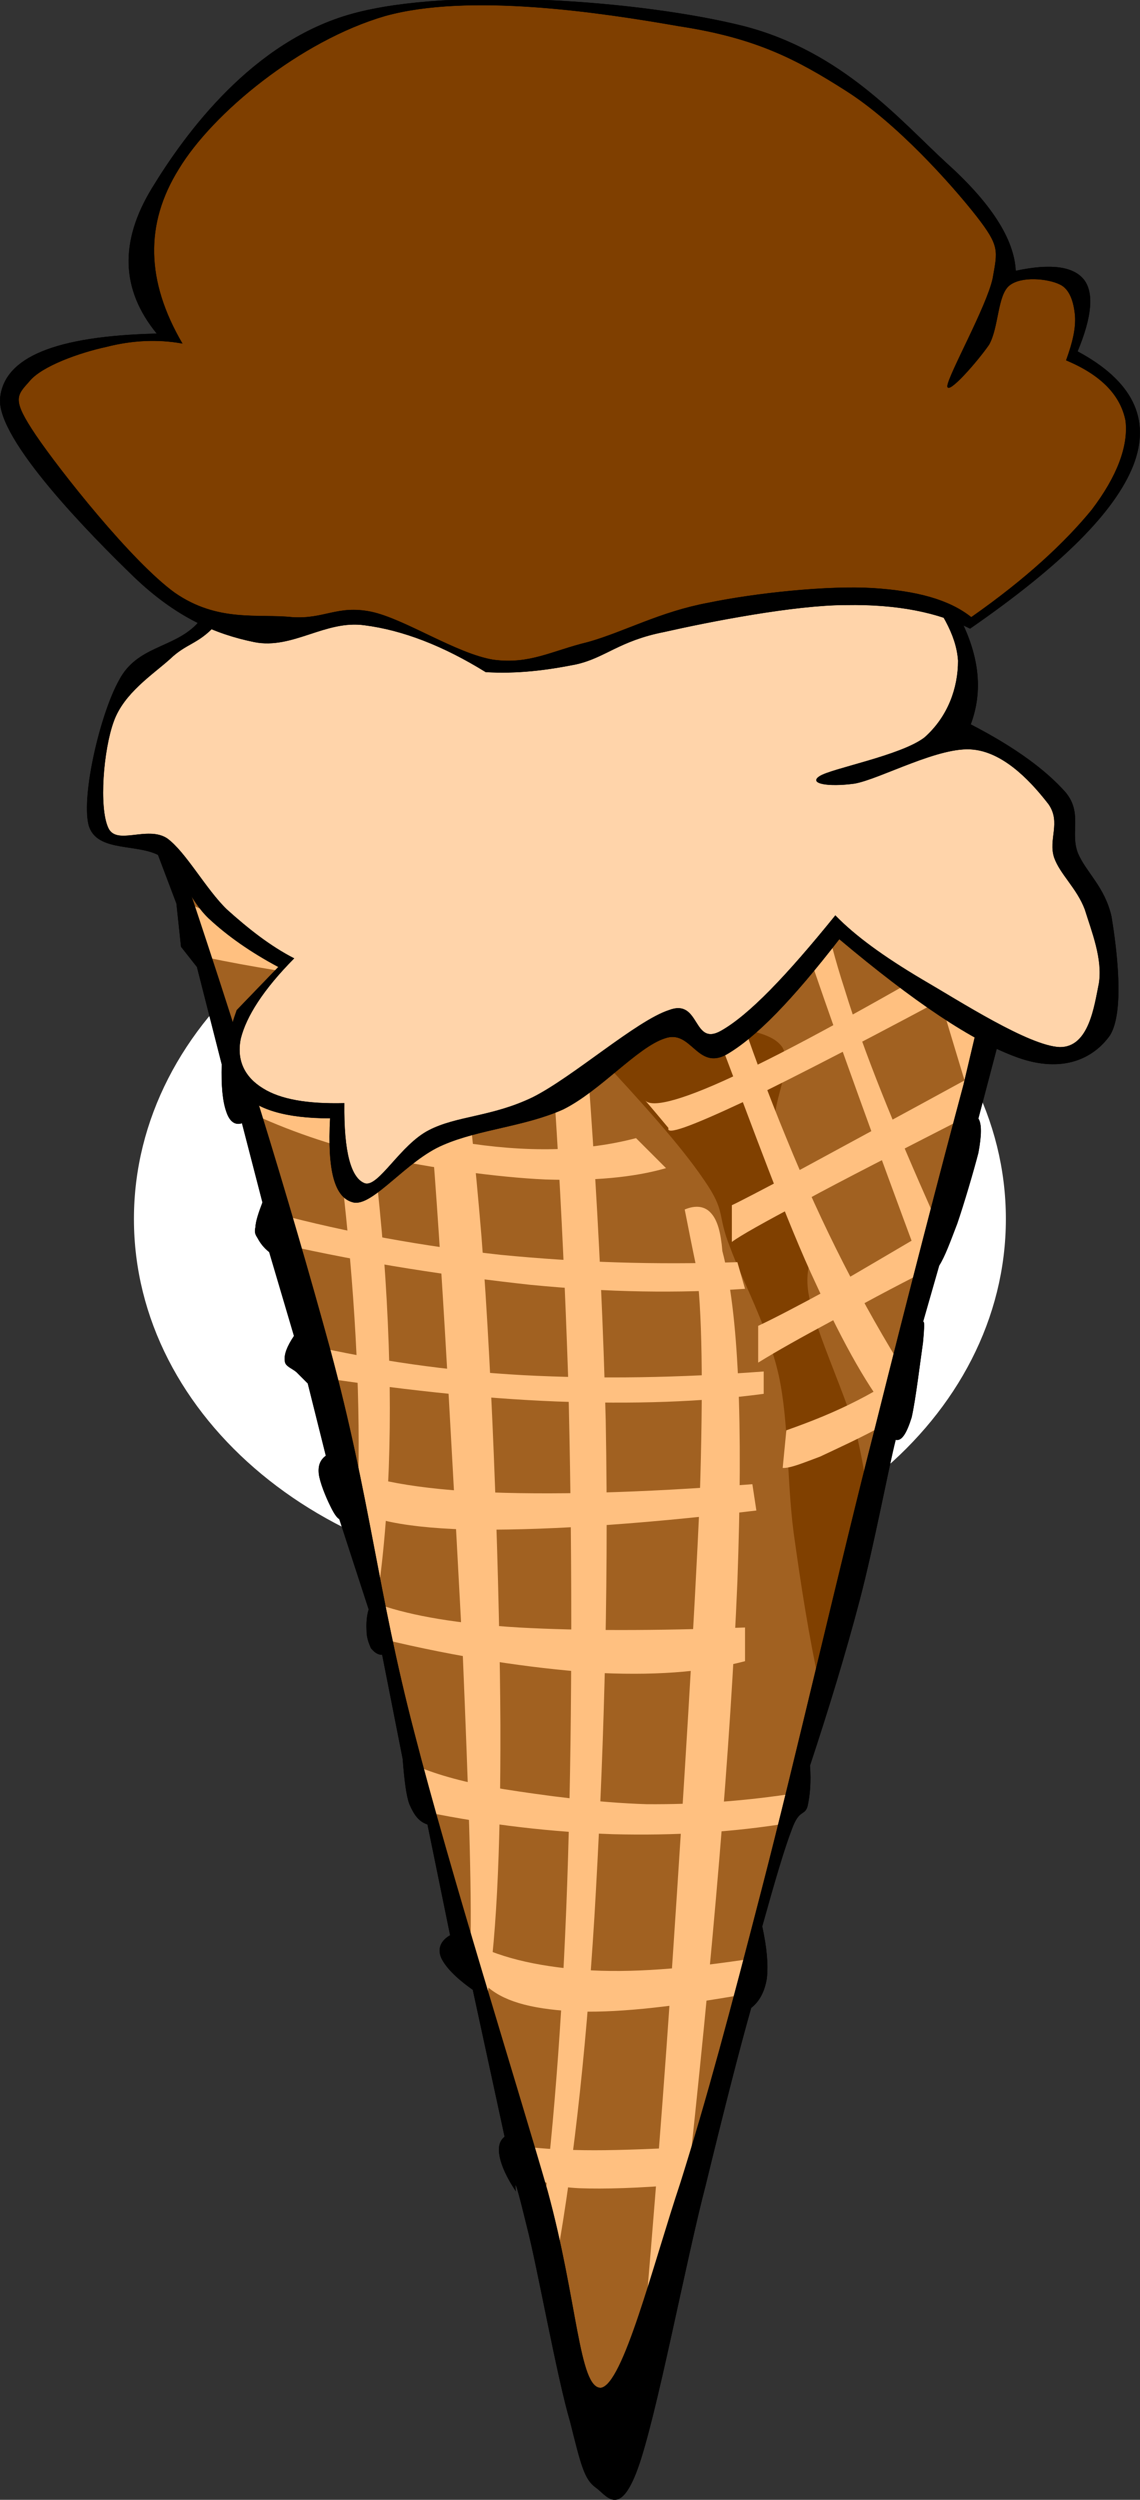 <?xml version="1.0" encoding="UTF-8"?>
<svg width="134.049" height="293.869" xmlns="http://www.w3.org/2000/svg" xmlns:svg="http://www.w3.org/2000/svg">
 <rect width="100%" height="100%" fill="#333333" stroke="none"/>
 <g>
  <title>Layer 1</title>
  <g id="Layer_1">
   <g id="svg_1">
    <path clip-rule="evenodd" d="m67.013,100.854c28.297,0 51.264,19.015 51.264,42.444s-22.967,42.444 -51.264,42.444c-28.298,0 -51.264,-19.015 -51.264,-42.444s22.966,-42.444 51.264,-42.444" fill="#FFFFFF" fill-rule="evenodd" id="svg_2"/>
    <path clip-rule="evenodd" d="m71.729,292.626l50.473,-193.067l-101.413,-0.396l50.94,193.463z" fill="#A16121" fill-rule="evenodd" stroke="#000000" stroke-miterlimit="10" stroke-width="0.036" id="svg_3"/>
    <path clip-rule="evenodd" d="m69.893,123.606c-0.432,-5.256 -0.035,-9.108 1.332,-11.952c1.332,-2.952 4.609,-6.012 6.625,-4.86c1.871,1.26 2.484,9.036 4.896,11.952c2.482,2.7 7.668,1.908 9.287,4.428c1.297,2.448 -1.549,6.624 -0.9,10.152c0.684,3.312 4.068,6.984 4.861,10.188c0.646,3.132 -1.729,4.464 -0.865,8.855c0.756,4.248 4.607,12.168 5.725,16.813c1.043,4.607 1.439,8.1 0.9,10.62l-5.328,18.575c-1.332,-6.084 -2.232,-11.951 -3.096,-18.144c-0.828,-6.264 -0.541,-12.96 -1.766,-18.576c-1.295,-5.724 -4.318,-11.195 -5.723,-15.048c-1.584,-3.96 -0.396,-4.068 -3.096,-7.956c-2.7,-3.959 -6.983,-8.747 -12.852,-15.047z" fill="#804000" fill-rule="evenodd" id="svg_4"/>
    <path clip-rule="evenodd" d="m46.889,99.702c1.476,7.884 2.628,19.548 3.996,35.424c1.26,15.84 2.664,43.38 3.528,59.292c0.648,15.769 1.08,27.217 0.9,34.921l1.764,6.659c1.26,-7.128 1.8,-18 1.764,-33.191c-0.072,-15.372 -0.864,-40.104 -2.232,-57.528c-1.44,-17.352 -3.456,-32.544 -6.192,-46.008c-1.152,0.144 -2.34,0.288 -3.528,0.431z" fill="#FFC080" fill-rule="evenodd" id="svg_5"/>
    <path clip-rule="evenodd" d="m34.037,98.838c3.06,16.56 5.328,31.032 6.66,44.244c1.332,13.068 1.728,24.372 1.332,34.056l2.664,8.388c1.368,-10.908 1.512,-23.436 0.432,-38.017c-1.188,-14.651 -3.456,-30.743 -7.092,-49.104c-1.332,0.145 -2.664,0.289 -3.996,0.433z" fill="#FFC080" fill-rule="evenodd" id="svg_6"/>
    <path clip-rule="evenodd" d="m63.269,104.599c1.8,19.26 2.88,37.908 3.528,57.06c0.504,19.116 0.504,39.744 0,56.628c-0.504,16.776 -1.584,30.96 -3.096,43.38l1.332,6.192c2.196,-11.628 3.816,-25.596 4.859,-42.48c1.008,-17.063 1.729,-37.188 1.332,-58.428c-0.539,-21.312 -2.016,-43.596 -4.427,-68.112c-1.152,1.908 -2.34,3.815 -3.528,5.76z" fill="#FFC080" fill-rule="evenodd" id="svg_7"/>
    <path clip-rule="evenodd" d="m81.846,148.807c0.719,5.004 0.863,14.004 0.432,27.432c-0.576,13.5 -1.98,35.964 -3.096,52.668c-1.08,16.488 -2.305,31.68 -3.529,46.008l4.861,-15.048c3.383,-30.636 5.4,-54.936 6.191,-73.872c0.684,-18.936 0.145,-31.68 -1.764,-38.916c-0.18,-2.196 -0.576,-3.636 -1.332,-4.464c-0.721,-0.828 -1.801,-0.972 -3.096,-0.432c0.432,2.195 0.864,4.391 1.333,6.624z" fill="#FFC080" fill-rule="evenodd" id="svg_8"/>
    <path clip-rule="evenodd" d="m74.789,133.794c-6.048,1.584 -12.852,1.728 -20.808,0.432c-8.028,-1.404 -16.704,-4.104 -26.568,-8.388l1.764,4.86c4.572,2.16 9.612,3.924 15.516,5.292c5.796,1.296 13.752,2.412 19.44,2.664c5.617,0.18 10.296,-0.216 14.183,-1.332c-1.15,-1.152 -2.339,-2.34 -3.527,-3.528z" fill="#FFC080" fill-rule="evenodd" id="svg_9"/>
    <path clip-rule="evenodd" d="m32.273,142.614c8.604,2.304 17.46,3.888 26.568,4.896c9.216,0.9 18.18,1.188 27.864,0.864l0.9,3.133c-7.848,0.54 -15.984,0.432 -25.236,-0.469c-9.18,-1.008 -19.008,-2.447 -29.628,-4.86c-0.144,-1.188 -0.288,-2.376 -0.468,-3.564z" fill="#FFC080" fill-rule="evenodd" id="svg_10"/>
    <path clip-rule="evenodd" d="m36.269,158.131c8.028,1.8 16.164,3.023 25.236,3.527c8.963,0.468 18.252,0.324 28.295,-0.432l0,2.628c-7.271,0.972 -15.336,1.224 -24.335,0.899c-9.144,-0.359 -18.792,-1.439 -29.628,-3.096c0.144,-1.15 0.288,-2.339 0.432,-3.526z" fill="#FFC080" fill-rule="evenodd" id="svg_11"/>
    <path clip-rule="evenodd" d="m38.933,171.847c3.204,1.872 9,3.096 17.244,3.527c8.316,0.396 18.901,0.145 32.292,-0.899l0.469,3.096c-14.797,1.764 -25.884,2.376 -34.092,2.232c-8.244,-0.252 -12.924,-1.44 -14.58,-3.564c-0.433,-1.44 -0.865,-2.917 -1.333,-4.392z" fill="#FFC080" fill-rule="evenodd" id="svg_12"/>
    <path clip-rule="evenodd" d="m44.693,188.658c3.744,1.296 9.144,2.232 16.344,2.664c7.2,0.396 15.912,0.396 26.568,0l0,3.96c-5.041,1.332 -10.943,1.729 -18.145,1.332c-7.2,-0.54 -15.408,-1.728 -24.768,-3.996c0.001,-1.296 0.001,-2.628 0.001,-3.96z" fill="#FFC080" fill-rule="evenodd" id="svg_13"/>
    <path clip-rule="evenodd" d="m49.121,207.666c2.34,0.973 5.544,1.908 10.152,2.664c4.572,0.721 10.872,1.584 16.813,1.765c5.832,0.036 11.555,-0.36 17.711,-1.332l-0.9,3.527c-6.803,1.116 -13.607,1.513 -20.807,1.332c-7.237,-0.252 -14.473,-1.08 -22.104,-2.628c-0.289,-1.764 -0.577,-3.527 -0.865,-5.328z" fill="#FFC080" fill-rule="evenodd" id="svg_14"/>
    <path clip-rule="evenodd" d="m54.845,228.042c3.528,2.017 8.1,3.097 13.716,3.528c5.689,0.396 12.132,-0.144 19.908,-1.332l-2.195,4.428c-7.885,1.332 -14.184,2.017 -19.044,1.765c-4.968,-0.288 -8.208,-1.225 -10.152,-3.097c-0.648,-1.764 -0.9,-2.699 -0.9,-2.664c0.072,-0.107 0.972,3.097 0.9,2.664c-0.217,-0.54 -1.009,-2.159 -2.233,-5.292z" fill="#FFC080" fill-rule="evenodd" id="svg_15"/>
    <path clip-rule="evenodd" d="m61.937,252.378c1.944,0.217 4.644,0.396 7.956,0.396c3.385,0 7.236,-0.18 11.953,-0.396l-1.332,4.393c-5.436,0.468 -9.469,0.576 -12.384,0.468c-2.88,-0.144 -4.5,-0.647 -4.86,-1.368c-0.433,-1.152 -0.865,-2.305 -1.333,-3.493z" fill="#FFC080" fill-rule="evenodd" id="svg_16"/>
    <path clip-rule="evenodd" d="m22.553,106.362c1.908,1.044 6.48,2.124 13.716,3.528c7.308,1.296 16.992,2.772 29.628,4.428l0.9,4.428c-9.252,-1.116 -17.172,-2.016 -24.336,-3.096c-7.092,-1.116 -13.14,-2.016 -18.144,-3.096c-0.576,-2.052 -1.152,-4.104 -1.764,-6.192z" fill="#FFC080" fill-rule="evenodd" id="svg_17"/>
    <path clip-rule="evenodd" d="m71.262,116.694c3.42,-0.432 8.711,-1.944 16.02,-4.932c7.271,-2.952 16.271,-7.164 27.432,-12.636l4.033,0.324c-8.354,4.608 -16.381,8.748 -24.373,12.276c-8.064,3.564 -15.695,6.372 -23.436,8.856c0.107,-1.295 0.214,-2.592 0.324,-3.888z" fill="#FFC080" fill-rule="evenodd" id="svg_18"/>
    <path clip-rule="evenodd" d="m75.869,129.366c0.828,0.936 4.645,-0.072 11.592,-3.42c6.984,-3.312 16.668,-8.748 29.736,-16.308l-1.549,5.22c-12.707,6.876 -21.959,11.628 -28.188,14.652c-6.229,2.916 -9.18,3.996 -8.855,3.096c-0.9,-1.08 -1.8,-2.16 -2.736,-3.24z" fill="#FFC080" fill-rule="evenodd" id="svg_19"/>
    <path clip-rule="evenodd" d="m92.465,168.139c3.061,-1.08 5.725,-2.16 8.389,-3.528c2.627,-1.332 4.859,-2.808 7.092,-4.428l-3.527,7.092c-3.277,1.8 -5.941,2.988 -7.992,3.96c-2.125,0.792 -3.492,1.368 -4.393,1.332c0.144,-1.476 0.286,-2.953 0.431,-4.428z" fill="#FFC080" fill-rule="evenodd" id="svg_20"/>
    <path clip-rule="evenodd" d="m76.553,99.702c2.412,7.092 5.076,14.868 8.389,23.472c3.275,8.604 7.561,20.484 11.053,27.864c3.311,7.236 6.264,12.349 8.855,15.48l1.764,-4.86c-5.184,-8.28 -9.9,-17.424 -14.148,-27.864c-4.355,-10.548 -8.064,-21.78 -11.52,-34.524c-1.44,0.145 -2.917,0.289 -4.393,0.432z" fill="#FFC080" fill-rule="evenodd" id="svg_21"/>
    <path clip-rule="evenodd" d="m91.385,99.594c0.145,1.476 1.512,6.336 4.393,14.58c2.844,8.28 6.912,19.584 12.492,34.596l1.547,-5.868c-4.752,-10.692 -8.244,-19.26 -10.475,-26.532c-2.34,-7.2 -3.277,-12.6 -3.096,-16.344c-1.621,-0.144 -3.24,-0.288 -4.861,-0.432z" fill="#FFC080" fill-rule="evenodd" id="svg_22"/>
    <path clip-rule="evenodd" d="m86.057,141.678c0.648,-0.288 3.42,-1.728 8.316,-4.32c4.969,-2.7 11.771,-6.372 20.988,-11.412l-1.549,5.256c-8.279,4.248 -14.615,7.452 -19.295,10.008c-4.68,2.484 -7.453,4.032 -8.461,4.788c0.001,-1.439 0.001,-2.88 0.001,-4.32z" fill="#FFC080" fill-rule="evenodd" id="svg_23"/>
    <path clip-rule="evenodd" d="m89.152,155.862c1.766,-0.828 4.537,-2.268 8.316,-4.32c3.744,-2.159 8.424,-4.932 14.184,-8.315l-2.158,5.868c-4.645,2.34 -8.426,4.392 -11.881,6.3c-3.42,1.836 -6.191,3.384 -8.461,4.788c0,-1.441 0,-2.88 0,-4.321z" fill="#FFC080" fill-rule="evenodd" id="svg_24"/>
    <path clip-rule="evenodd" d="m104.957,98.982c1.332,4.392 2.699,9.108 4.393,14.58c1.656,5.364 3.348,11.196 5.363,17.64l1.873,-8.028c-1.369,-0.972 -2.592,-3.492 -3.672,-7.416c-1.225,-3.996 -2.125,-9.396 -3.098,-16.344c-1.619,-0.143 -3.238,-0.288 -4.859,-0.432z" fill="#FFC080" fill-rule="evenodd" id="svg_25"/>
    <path clip-rule="evenodd" d="m17.837,98.515l2.916,7.704l0.54,5.076l1.872,2.376l2.916,11.448c-0.072,2.592 0.108,4.356 0.54,5.58c0.36,1.08 0.972,1.62 1.836,1.332l2.412,9.324c-0.468,1.224 -0.792,2.196 -0.828,2.916c-0.144,0.648 0,0.864 0.288,1.332c0.252,0.468 0.648,1.044 1.332,1.584l2.916,9.864c-0.828,1.224 -1.188,2.195 -1.08,2.916c0,0.647 0.828,0.863 1.368,1.332c0.36,0.359 0.936,0.936 1.332,1.332l2.124,8.495c-0.612,0.469 -0.936,1.08 -0.828,2.124c0.108,0.973 0.828,2.736 1.332,3.744c0.396,0.828 0.756,1.404 1.08,1.584l3.456,10.62c-0.252,0.792 -0.288,1.692 -0.252,2.412c0,0.864 0.216,1.44 0.504,2.124c0.324,0.396 0.72,0.792 1.332,0.792l2.412,12.24c-0.144,-0.9 -0.144,-0.9 0,0c0.072,0.828 0.288,4.032 0.792,5.328c0.54,1.26 1.116,2.052 2.124,2.376l2.664,13.031c-1.116,0.648 -1.512,1.584 -1.044,2.664c0.468,1.009 1.656,2.305 3.708,3.744l3.744,17.28c-0.648,0.504 -0.792,1.296 -0.576,2.376c0.216,1.044 0.792,2.376 1.872,3.996c-0.18,-1.692 0.216,-0.324 1.332,4.248c1.188,4.536 3.528,17.676 5.076,22.896c1.26,5.04 1.656,6.732 2.988,7.704c1.26,0.864 2.771,3.708 4.932,-2.16c2.232,-6.119 5.652,-24.407 8.029,-33.479c2.23,-9.145 3.959,-15.912 5.326,-20.736c0.973,-0.756 1.584,-1.908 1.838,-3.456c0.18,-1.691 0,-3.6 -0.541,-6.12c1.477,-5.292 2.592,-9.107 3.492,-11.447c0.863,-2.376 1.477,-1.513 1.836,-2.664c0.287,-1.296 0.432,-2.845 0.287,-4.788c2.197,-6.66 4.141,-12.996 5.832,-19.404c1.729,-6.588 3.42,-15.66 4.248,-18.9c0.686,-3.168 0.686,-3.168 0,0c0.721,0.181 1.297,-0.791 1.873,-2.628c0.467,-2.016 1.043,-6.84 1.332,-8.783c0.18,-1.908 0.18,-2.664 0,-2.412l1.908,-6.66c0.684,-1.08 1.295,-2.772 2.123,-4.932c0.793,-2.304 1.945,-6.228 2.484,-8.316c0.396,-2.124 0.396,-3.42 0,-4.032l8.893,-33.768l-2.629,0l0,0c-1.008,2.52 -2.16,6.156 -3.455,11.196c-1.332,5.04 -2.197,8.64 -4.537,18.576c-2.627,9.792 -6.408,24.336 -10.367,40.176c-4.068,15.841 -9.432,39.24 -13.32,54.253c-3.852,14.903 -6.443,24.624 -9.576,34.596c-3.313,9.936 -6.768,23.832 -9.396,24.191c-2.591,0.036 -2.735,-10.224 -6.263,-23.147c-3.78,-13.104 -11.412,-37.296 -15.696,-53.964c-4.32,-16.561 -5.148,-27.468 -9.864,-44.964c-4.86,-17.749 -10.872,-37.333 -18.612,-60.12c-0.793,-0.002 -1.585,-0.002 -2.377,-0.002z" fill-rule="evenodd" stroke="#000000" stroke-miterlimit="10" stroke-width="0.036" id="svg_26"/>
    <path fill="black" clip-rule="evenodd" d="m27.845,118.747l4.896,-5.076c-3.24,-1.728 -5.976,-3.636 -8.208,-5.724c-2.304,-2.196 -3.132,-5.364 -5.4,-7.128c-2.556,-1.836 -7.776,-0.432 -8.712,-3.852c-0.864,-3.528 1.404,-13.14 3.6,-17.028c2.088,-3.96 6.264,-3.708 9.036,-6.48c2.7,-2.916 2.52,-6.156 7.236,-10.26c4.644,-4.176 9.756,-12.6 20.484,-14.436c10.656,-1.872 32.725,-0.396 43.02,3.312c10.045,3.6 14.473,12.852 17.855,18.432c3.457,5.58 4.105,10.332 2.484,14.652c5.436,2.808 8.928,5.472 11.16,7.992c2.016,2.448 0.504,4.68 1.439,7.128c0.973,2.304 3.168,3.96 3.961,7.488c0.576,3.528 1.584,11.088 -0.18,13.932c-1.908,2.7 -5.508,4.5 -10.801,2.628c-5.363,-1.908 -12.24,-6.552 -21.023,-13.932c-5.545,7.164 -9.793,11.556 -13.285,13.572c-3.455,1.872 -4.104,-3.024 -7.234,-1.908c-3.24,1.044 -7.596,6.192 -11.953,8.352c-4.5,2.016 -9.9,2.34 -14.112,4.176c-4.284,1.8 -8.208,7.2 -10.512,6.768c-2.304,-0.504 -3.096,-3.852 -2.772,-9.9c-5.256,0 -8.712,-1.044 -10.512,-3.132c-1.799,-2.197 -2.051,-5.257 -0.467,-9.576z" fill-rule="evenodd" stroke="#000000" stroke-miterlimit="10" stroke-width="0.036" id="svg_27"/>
    <path clip-rule="evenodd" d="m34.577,112.663c-2.808,-1.44 -5.4,-3.492 -7.92,-5.76c-2.484,-2.412 -4.824,-6.768 -7.02,-8.352c-2.34,-1.512 -5.94,0.9 -6.912,-1.224c-1.116,-2.412 -0.576,-9.18 0.648,-12.528c1.188,-3.312 4.536,-5.472 6.588,-7.308c1.979,-1.908 3.312,-1.728 5.4,-4.032c2.016,-2.484 3.06,-6.552 6.732,-10.26c3.6,-3.816 8.892,-9.756 14.76,-11.988c5.724,-2.34 13.068,-1.764 19.548,-1.584c6.372,0.144 13.571,1.512 18.685,2.448c4.932,0.864 7.451,0.036 11.303,2.772c3.852,2.664 8.605,9.108 11.484,13.068c2.699,3.816 4.572,6.552 4.789,9.756c0,3.204 -1.189,6.588 -3.961,9.036c-2.771,2.124 -10.943,3.636 -12.313,4.536c-1.367,0.864 0.973,1.296 4.105,0.864c3.023,-0.54 10.043,-4.464 13.967,-3.996c3.852,0.396 7.129,4.212 8.855,6.444c1.477,2.16 -0.07,4.104 0.648,6.264c0.684,1.944 2.664,3.6 3.6,6.084c0.793,2.556 2.125,5.832 1.656,8.712c-0.539,2.628 -1.152,7.524 -4.607,7.488c-3.637,-0.144 -11.771,-5.4 -16.236,-7.992c-4.428,-2.628 -7.813,-5.076 -10.152,-7.488c-5.795,7.164 -10.188,11.736 -13.463,13.572c-3.348,1.872 -2.412,-3.852 -6.084,-2.448c-3.816,1.224 -11.305,7.884 -16.057,10.26c-4.788,2.304 -8.892,2.16 -12.168,3.852c-3.348,1.692 -5.904,6.696 -7.524,6.264c-1.656,-0.576 -2.52,-3.672 -2.448,-9.432c-4.392,0.108 -7.524,-0.468 -9.54,-1.728c-2.196,-1.332 -3.168,-3.348 -2.628,-5.904c0.649,-2.557 2.593,-5.688 6.265,-9.396z" fill="#ffd4aa" fill-rule="evenodd" stroke="#000000" stroke-miterlimit="10" stroke-width="0.036" id="svg_28"/>
    <path clip-rule="evenodd" d="m45.881,125.55c2.196,-1.908 8.28,-4.176 11.16,-4.716c2.7,-0.648 1.908,3.132 5.4,1.224c3.492,-2.052 12.276,-11.16 15.264,-12.888c2.809,-1.728 -0.469,2.7 1.98,2.448c2.447,-0.504 12.852,-5.112 12.6,-4.536c-0.504,0.72 -9.684,4.608 -14.904,8.172c-5.328,3.384 -12.132,10.116 -16.236,12.024c-3.996,1.8 -5.184,-1.836 -7.884,-1.044c-2.88,0.756 -8.028,5.724 -9.18,5.724c-1.26,-0.216 -0.432,-4.572 1.8,-6.408z" fill="#ffd4aa" fill-rule="evenodd" id="svg_30"/>
    <path clip-rule="evenodd" d="m93.293,80.083c1.691,-3.132 7.885,-8.46 10.656,-9.036c2.664,-0.54 4.896,3.996 5.436,6.264c0.432,2.232 0.109,5.112 -2.484,7.128c-2.734,1.872 -11.051,5.04 -13.283,4.356c-2.233,-0.829 -2.196,-5.725 -0.325,-8.712z" fill="#ffd4aa" fill-rule="evenodd" id="svg_31"/>
    <path clip-rule="evenodd" d="m57.113,79.002c-5.004,-3.096 -9.756,-4.932 -14.256,-5.508c-4.608,-0.648 -8.46,2.88 -12.96,1.98c-4.572,-0.936 -9.144,-2.88 -14.112,-7.632c-5.112,-4.932 -16.2,-16.2 -15.768,-21.024c0.468,-4.824 6.48,-7.308 18.432,-7.596c-4.248,-5.184 -4.392,-10.836 -0.576,-17.1c3.924,-6.444 11.844,-17.316 23.616,-20.52c11.736,-3.204 34.093,-1.512 45.972,1.476c11.557,2.988 18.359,11.052 23.76,16.021c5.293,4.752 8.029,9 8.209,12.744c4.176,-0.9 6.803,-0.504 8.027,1.044c1.188,1.548 0.936,4.356 -0.756,8.424c6.443,3.456 8.676,7.92 6.553,13.392c-2.16,5.472 -8.424,11.736 -19.189,19.188c-3.744,-1.908 -8.604,-2.88 -14.58,-2.772c-6.084,0 -16.127,1.98 -21.383,3.168c-5.328,1.044 -6.949,3.06 -10.404,3.816c-3.601,0.719 -6.985,1.115 -10.585,0.899z" fill-rule="evenodd" stroke="#000000" stroke-miterlimit="10" stroke-width="0.036" id="svg_32"/>
    <path clip-rule="evenodd" d="m21.437,40.375c-2.952,-0.54 -5.976,-0.36 -8.928,0.396c-3.168,0.684 -7.632,2.268 -9.072,4.068c-1.512,1.692 -2.052,2.124 0.756,6.3c2.772,4.104 11.268,14.868 16.344,18.54c5.076,3.528 9.828,2.448 13.824,2.88c3.78,0.252 5.292,-1.44 9.252,-0.648c3.96,0.828 10.008,4.932 14.4,5.652c4.284,0.576 6.84,-1.044 11.161,-2.088c4.211,-1.188 8.459,-3.564 14.111,-4.608c5.545,-1.152 14.111,-2.052 19.332,-1.728c5.148,0.324 8.965,1.332 11.592,3.42c6.48,-4.536 11.016,-8.784 14.148,-12.6c3.023,-3.96 4.355,-7.56 3.996,-10.512c-0.576,-2.916 -2.771,-5.328 -6.984,-7.092c0.756,-2.088 1.152,-3.744 1.045,-5.256c-0.145,-1.584 -0.613,-3.132 -1.801,-3.672c-1.404,-0.684 -4.535,-1.008 -5.939,0.144c-1.404,1.152 -1.225,4.896 -2.377,6.948c-1.367,1.98 -4.896,6.012 -4.896,4.86c0.145,-1.368 4.609,-9.324 5.328,-12.636c0.576,-3.276 0.865,-3.78 -1.908,-7.344c-3.023,-3.852 -9.432,-10.98 -15.336,-14.724c-5.868,-3.744 -10.655,-6.229 -19.62,-7.597c-9.252,-1.62 -24.732,-3.96 -34.632,-1.188c-9.936,2.916 -20.232,11.376 -24.228,18c-3.996,6.444 -3.852,13.14 0.432,20.485z" fill="#7f3f00" fill-rule="evenodd" stroke="#000000" stroke-miterlimit="10" stroke-width="0.036" id="svg_33"/>
    <path clip-rule="evenodd" d="m56.825,72.45l-17.388,-10.908c-3.42,-0.9 -0.432,5.328 -2.7,5.652c-2.34,0.144 -7.02,-1.116 -10.98,-4.212c-3.96,-3.096 -12.996,-13.14 -12.816,-14.076c0.252,-0.936 11.448,8.676 14.292,8.424c2.628,-0.504 -3.528,-12.384 2.088,-10.512c5.652,1.944 26.892,17.496 31.644,21.924c4.5,4.284 -0.576,4.824 -4.14,3.708z" fill="#7f3f00" fill-rule="evenodd" id="svg_34"/>
    <path clip-rule="evenodd" d="m71.98,16.326c2.736,-2.052 13.572,-4.104 19.332,-3.672c5.652,0.396 10.693,3.6 14.438,6.3c3.635,2.628 6.658,5.688 7.271,9.72c0.396,3.96 -3.527,10.404 -4.141,13.932c-0.539,3.348 4.428,2.952 1.008,6.588c-3.635,3.708 -20.412,15.768 -21.852,15.084c-1.367,-1.044 12.492,-16.164 13.824,-20.232c1.188,-3.96 -6.588,-1.116 -6.229,-3.672c0.324,-2.772 9.252,-8.964 8.461,-12.348c-0.973,-3.456 -8.676,-7.236 -13.537,-7.884c-4.932,-0.684 -12.672,4.572 -15.732,3.96c-3.13,-0.72 -5.649,-5.904 -2.843,-7.776z" fill="#7f3f00" fill-rule="evenodd" id="svg_35"/>
    <path clip-rule="evenodd" d="m122.381,44.046c2.52,0.18 7.92,5.652 7.453,9.072c-0.721,3.492 -6.984,8.928 -11.018,11.304c-4.104,2.16 -11.375,2.592 -13.066,1.98c-1.729,-0.756 0.322,-4.212 2.951,-6.048c2.592,-1.872 11.195,-3.708 12.348,-5.112c0.973,-1.512 -6.336,-1.908 -6.084,-3.708c0.289,-2.015 4.752,-7.703 7.416,-7.488z" fill="#7f3f00" fill-rule="evenodd" id="svg_36"/>
    <path clip-rule="evenodd" d="m48.797,28.17c-4.212,1.8 -18.144,9.9 -16.956,9.864c1.26,-0.216 21.42,-9.18 24.372,-10.8c2.736,-1.656 -3.348,-0.972 -7.416,0.936z" fill="#7f3f00" fill-rule="evenodd" id="svg_37"/>
    <path clip-rule="evenodd" d="m63.377,31.302c-3.672,1.872 -15.336,9.972 -14.148,9.864c1.188,-0.324 18.792,-9.504 21.277,-11.16c2.23,-1.584 -3.457,-0.576 -7.129,1.296z" fill="#7f3f00" fill-rule="evenodd" id="svg_38"/>
    <path clip-rule="evenodd" d="m79.721,35.262c-2.592,1.692 -11.771,12.636 -11.16,13.248c0.613,0.468 13.068,-8.028 15.011,-10.224c1.766,-2.267 -1.332,-4.752 -3.851,-3.024z" fill="#7f3f00" fill-rule="evenodd" id="svg_39"/>
   </g>
  </g>
 </g>
</svg>